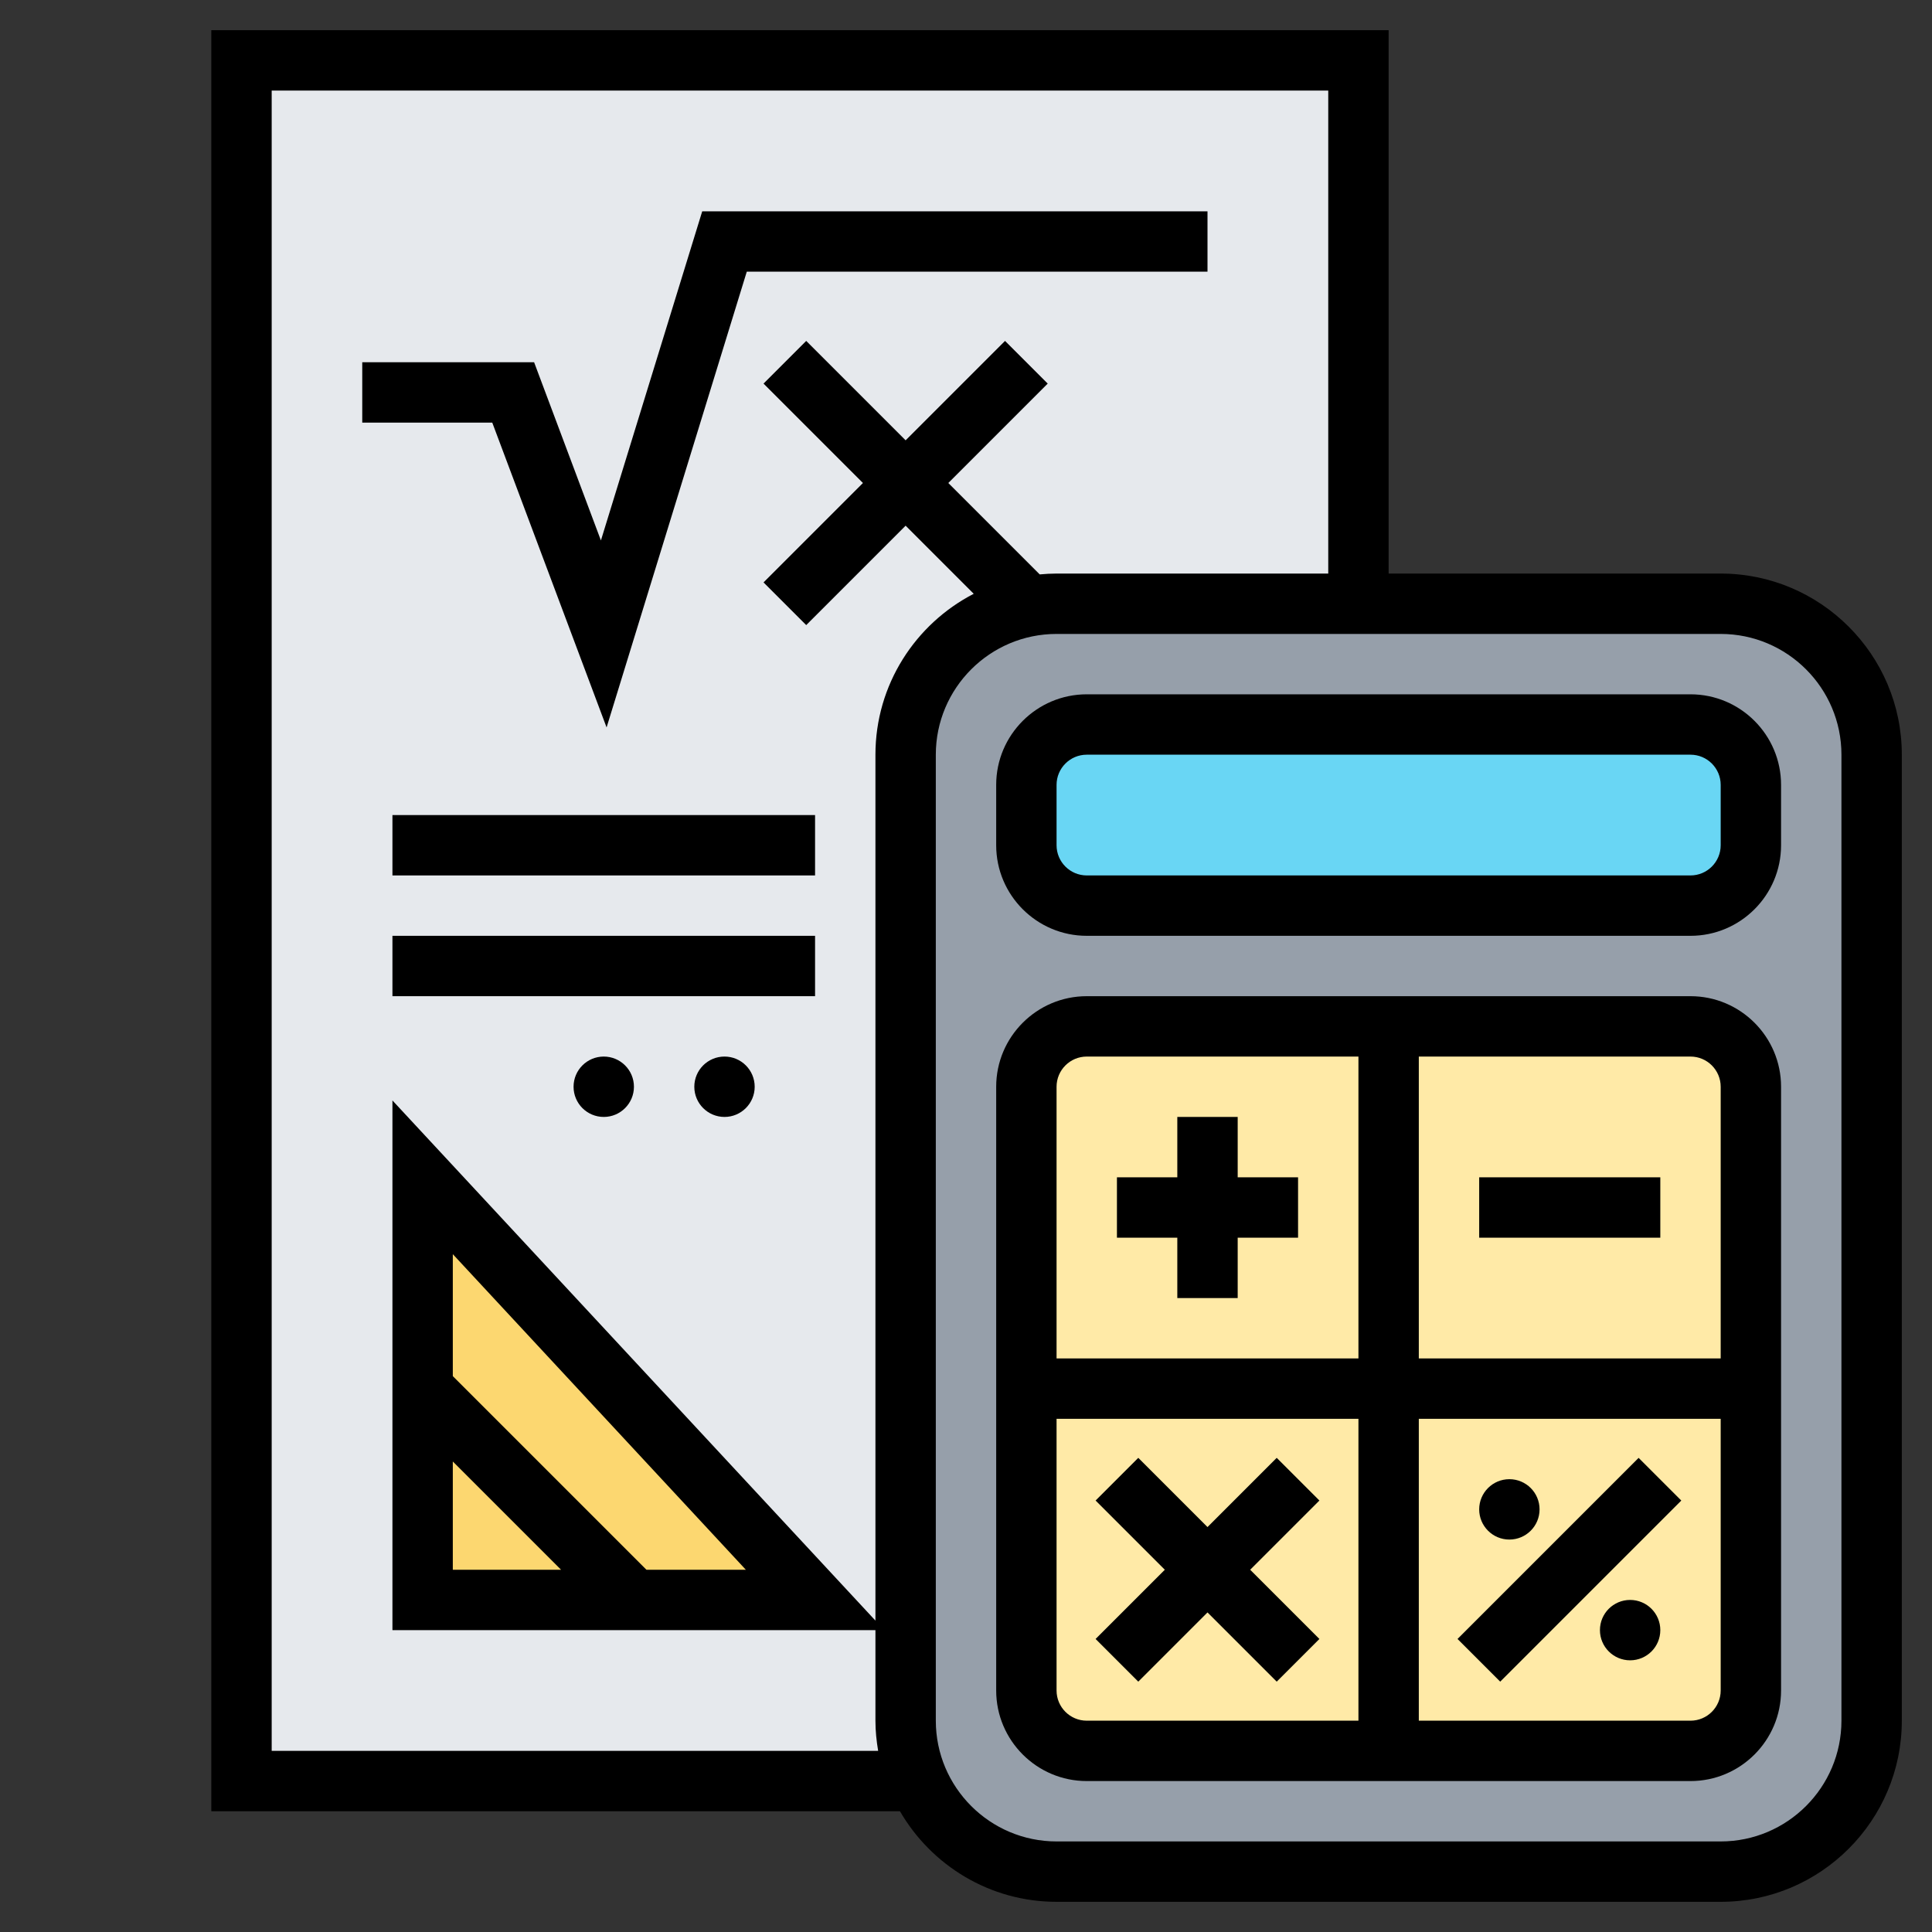 <svg id="_x33_0" enable-background="new 0 0 64 64" height="512" viewBox="0 0 64 64" width="512" xmlns="http://www.w3.org/2000/svg"><rect x="0" y="0" width="64" height="64" fill="#333333" stroke="none"/><path d="m35 20c-2.76 0-5 2.24-5 5v32c0 .69.14 1.35.39 1.95l-.39.05h-22v-57h37v18z" fill="#e6e9ed"/><path d="m14 39 13 14h-6l-7-7z" fill="#fcd770"/><path d="m21 53h-7v-7z" fill="#fcd770"/><path d="m62 25v32c0 2.76-2.24 5-5 5h-22c-2.07 0-3.85-1.26-4.61-3.05-.25-.6-.39-1.26-.39-1.95v-32c0-2.76 2.24-5 5-5h10 12c2.76 0 5 2.24 5 5z" fill="#969faa"/><path d="m56 34h-10-10c-1.1 0-2 .9-2 2v10 10c0 1.1.9 2 2 2h10 10c1.1 0 2-.9 2-2v-10-10c0-1.1-.9-2-2-2z" fill="#ffeaa7"/><path d="m58 26v2c0 1.1-.9 2-2 2h-20c-1.1 0-2-.9-2-2v-2c0-1.1.9-2 2-2h20c1.1 0 2 .9 2 2z" fill="#69d6f4"/><path d="m49 39h6v2h-6z"/><path d="m39 43h2v-2h2v-2h-2v-2h-2v2h-2v2h2z"/><path d="m43.707 49.707-1.414-1.414-2.293 2.293-2.293-2.293-1.414 1.414 2.293 2.293-2.293 2.293 1.414 1.414 2.293-2.293 2.293 2.293 1.414-1.414-2.293-2.293z"/><path d="m47.757 51h8.485v2h-8.485z" transform="matrix(.707 -.707 .707 .707 -21.539 52)"/><circle cx="50" cy="50" r="1"/><circle cx="54" cy="54" r="1"/><path d="m56 33h-20c-1.654 0-3 1.346-3 3v20c0 1.654 1.346 3 3 3h20c1.654 0 3-1.346 3-3v-20c0-1.654-1.346-3-3-3zm1 3v9h-10v-10h9c.552 0 1 .449 1 1zm-21-1h9v10h-10v-9c0-.551.448-1 1-1zm-1 21v-9h10v10h-9c-.552 0-1-.449-1-1zm21 1h-9v-10h10v9c0 .551-.448 1-1 1z"/><path d="m56 23h-20c-1.654 0-3 1.346-3 3v2c0 1.654 1.346 3 3 3h20c1.654 0 3-1.346 3-3v-2c0-1.654-1.346-3-3-3zm1 5c0 .551-.448 1-1 1h-20c-.552 0-1-.449-1-1v-2c0-.551.448-1 1-1h20c.552 0 1 .449 1 1z"/><path d="m57 19h-11v-18h-39v59h22.812c1.039 1.79 2.973 3 5.188 3h22c3.309 0 6-2.691 6-6v-32c0-3.309-2.691-6-6-6zm-28 6v28.685l-16-17.231v17.546h16v3c0 .341.035.674.09 1h-20.09v-55h35v16h-9c-.188 0-.374.011-.558.028l-3.028-3.028 3.293-3.293-1.414-1.414-3.293 3.293-3.293-3.293-1.414 1.414 3.293 3.293-3.293 3.293 1.414 1.414 3.293-3.293 2.256 2.256c-1.931.998-3.256 3.01-3.256 5.33zm-14 23.414 3.586 3.586h-3.586zm6.414 3.586-6.414-6.414v-4.04l9.707 10.454zm39.586 5c0 2.206-1.794 4-4 4h-22c-2.206 0-4-1.794-4-4v-32c0-2.206 1.794-4 4-4h22c2.206 0 4 1.794 4 4z"/><circle cx="24" cy="36" r="1"/><circle cx="20" cy="36" r="1"/><path d="m13 31h14v2h-14z"/><path d="m13 27h14v2h-14z"/><path d="m20.094 24.097 4.644-15.097h15.262v-2h-16.738l-3.356 10.903-2.213-5.903h-5.693v2h4.307z"/></svg>